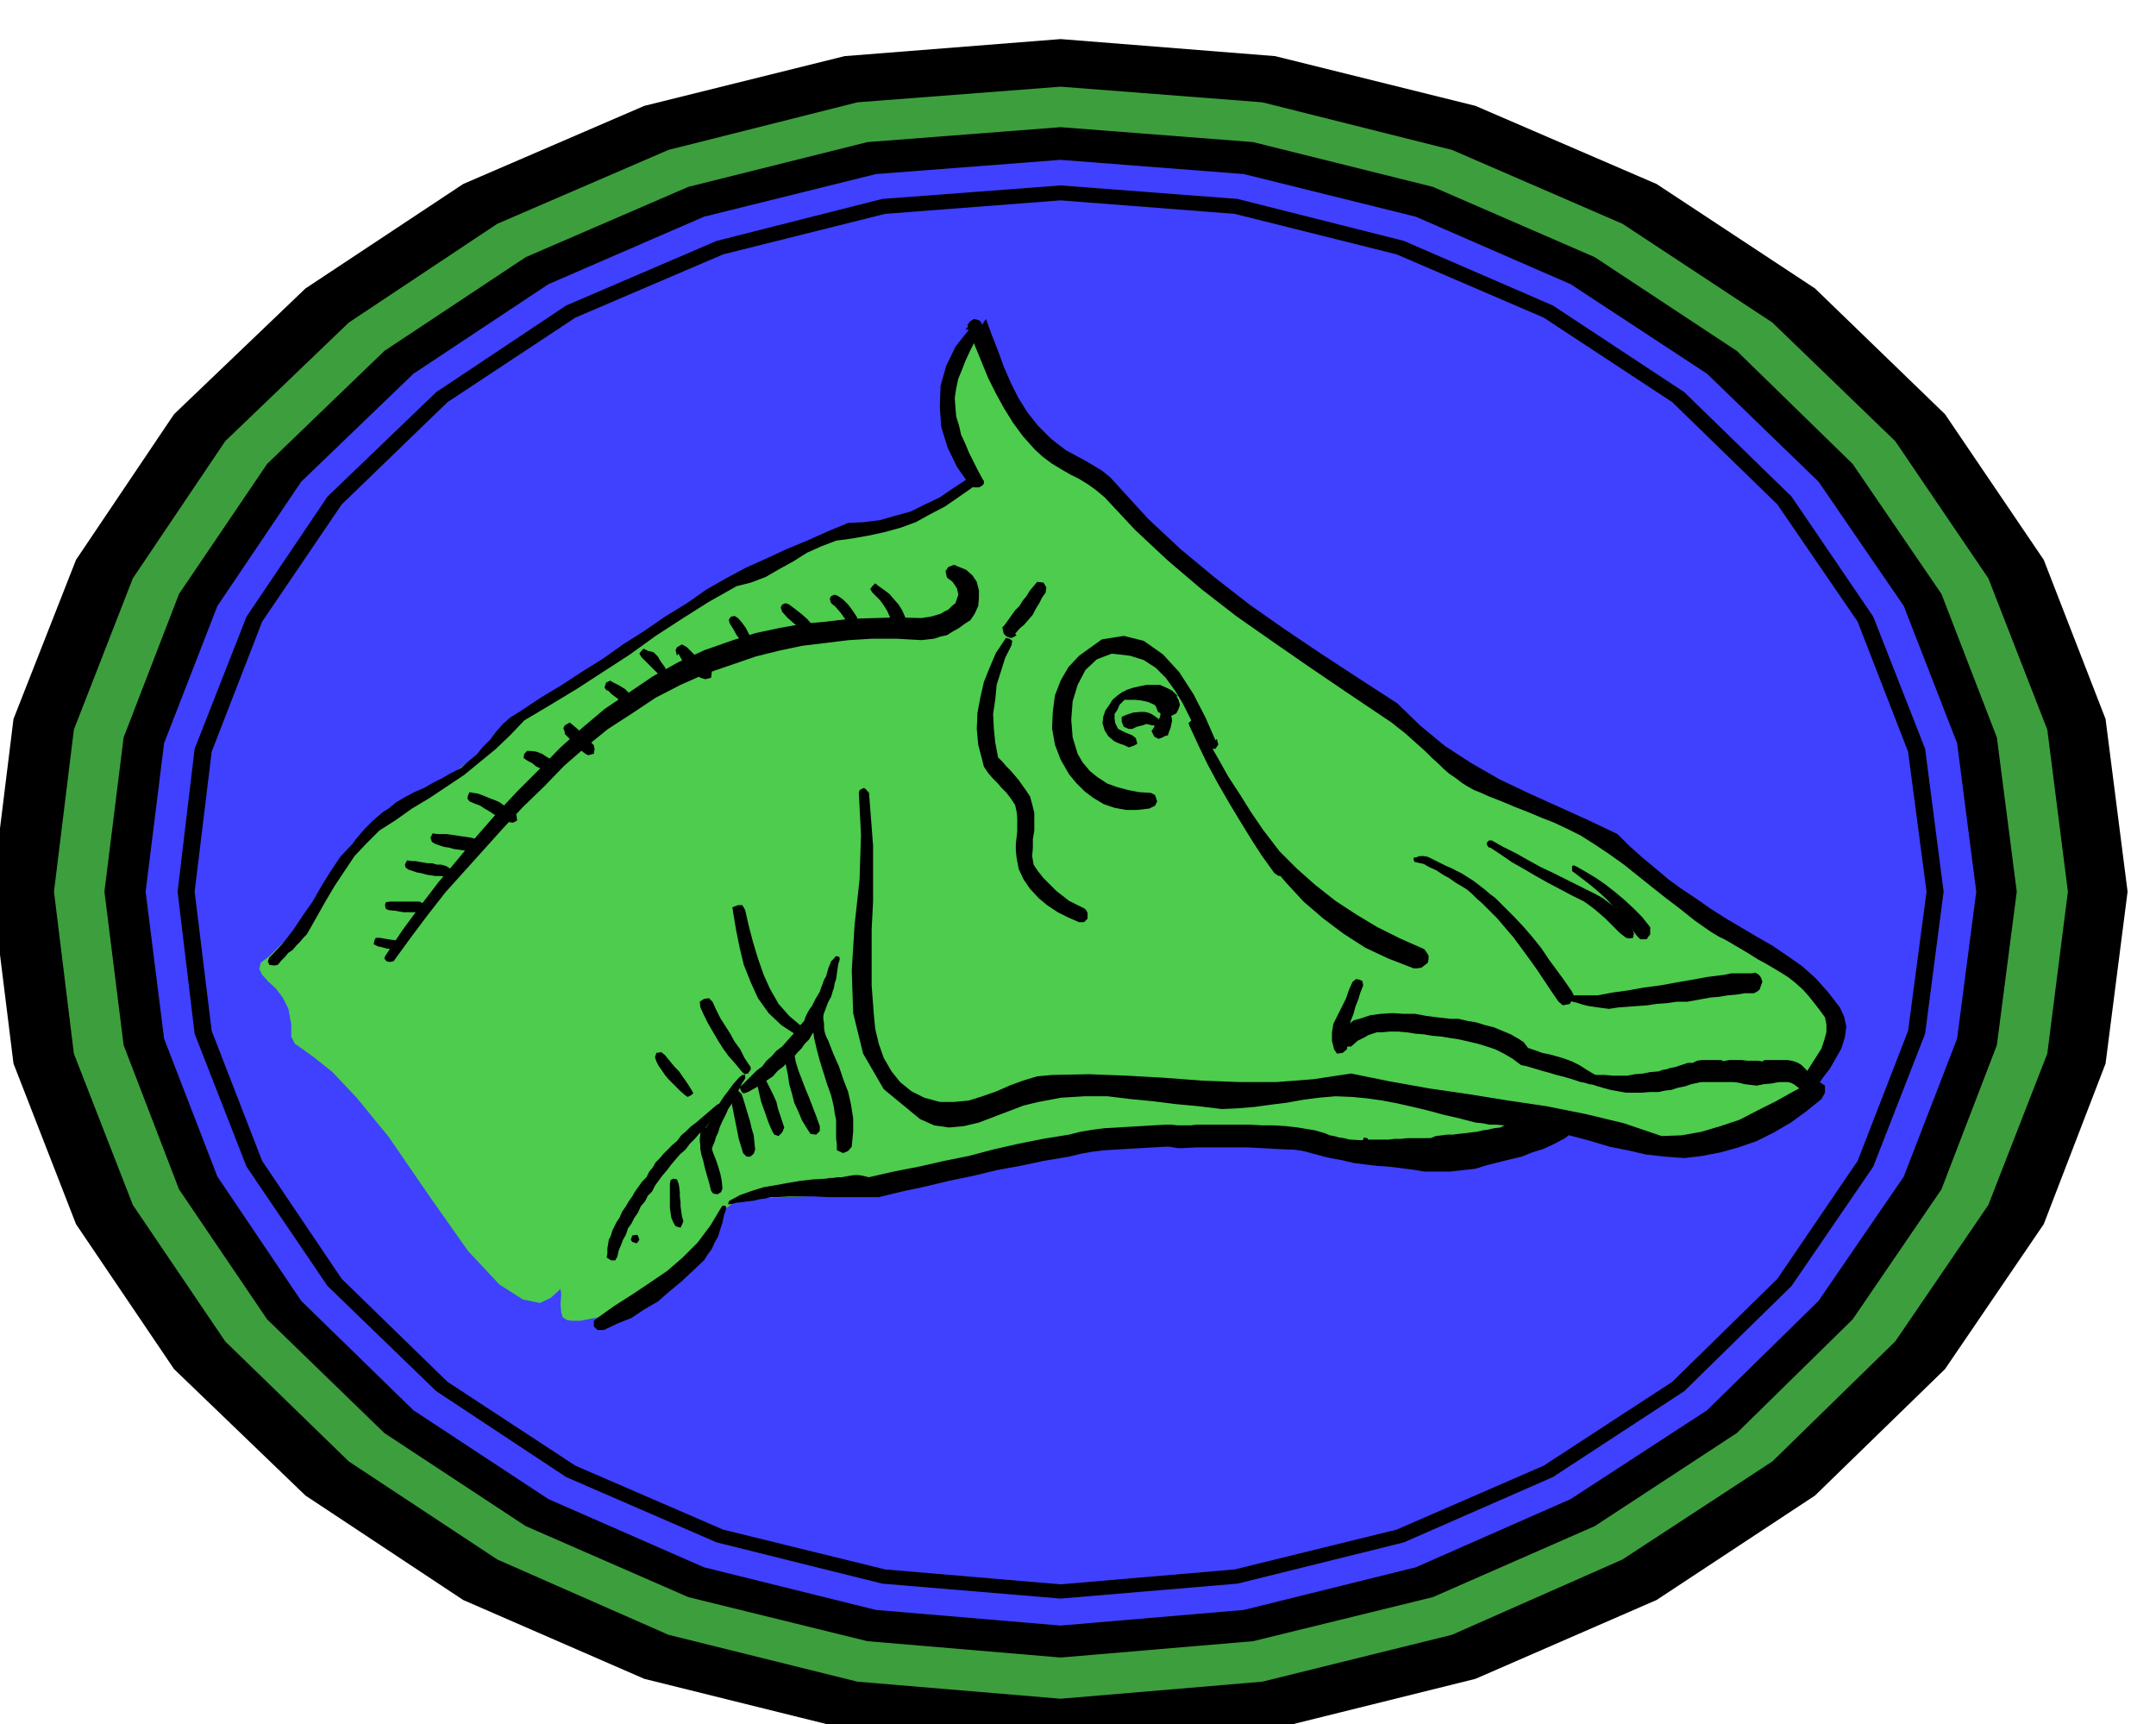 <svg xmlns="http://www.w3.org/2000/svg" width="490.455" height="392.238" fill-rule="evenodd" stroke-linecap="round" preserveAspectRatio="none" viewBox="0 0 3035 2427"><style>.brush1{fill:#000}.pen1{stroke:none}.brush3{fill:#4040ff}</style><path d="m-11 1255 30 242 88 226 138 204 185 178 222 147 255 111 282 70 304 25 302-25 282-70 255-111 223-147 183-178 139-204 87-226 31-242-31-243-87-224-139-205-183-177-223-147-255-110-282-70-302-24-304 24-282 70-255 110-222 147-185 177-138 205-88 224-30 243z" class="pen1 brush1"/><path d="m76 1255 28 228 83 213 130 192 174 169 209 138 241 106 266 66 286 24 284-24 267-66 240-106 211-138 173-169 131-192 83-213 29-228-29-228-83-213-131-193-173-167-211-139-240-104-267-67-284-22-286 22-266 67-241 104-209 139-174 167-130 193-83 213-28 228z" class="pen1" style="fill:#3d9e3d"/><path d="m147 1255 27 216 78 203 124 183 165 160 199 131 229 100 252 62 272 23 271-23 253-62 228-100 200-131 163-160 125-183 78-203 28-216-28-217-78-202-125-183-163-159-200-132-228-99-253-63-271-21-272 21-252 63-229 99-199 132-165 159-124 183-78 202-27 217z" class="pen1 brush1"/><path d="m205 1255 26 207 75 194 118 175 158 154 190 125 219 96 242 60 260 22 258-22 242-60 218-96 192-125 157-154 120-175 75-194 27-207-27-209-75-193-120-175-157-152-192-126-218-95-242-60-258-20-260 20-242 60-219 95-190 126-158 152-118 175-75 193-26 209z" class="pen1 brush3"/><path d="m250 1255 24 200 73 187 114 168 153 148 183 121 212 92 233 58 251 21 249-21 234-58 210-92 185-121 151-148 115-168 73-187 26-200-26-201-73-186-115-169-151-147-185-122-210-91-234-59-249-19-251 19-233 59-212 91-183 122-153 147-114 169-73 186-24 201z" class="pen1 brush1"/><path d="m274 1255 24 196 71 183 112 166 149 145 180 118 208 90 228 56 247 21 245-21 228-56 207-90 181-118 148-145 113-166 71-183 26-196-26-197-71-183-113-165-148-144-181-119-207-89-228-57-245-19-247 19-228 57-208 89-180 119-149 144-112 165-71 183-24 197z" class="pen1 brush3"/><path d="m853 1853-21 3-15 3h-12l-7-1-6-4-2-7-1-11 1-14-1-8-4 4-10 9-15 7-24-5-33-21-44-47-55-78-57-83-45-55-34-36-25-20-18-13-10-7-5-10v-17l-4-22-8-16-10-13-10-9-9-10-4-8 2-9 12-9 14-14 15-14 15-16 15-17 14-19 14-18 13-18 13-18 11-19 14-16 15-15 18-13 18-15 20-12 21-14 21-13 20-16 21-15 19-16 22-17 22-19 27-18 29-20 36-20 35-23 34-21 30-22 31-20 27-20 28-17 28-16 29-12 26-11 24-10 23-9 22-8 20-8 21-7 20-6 21-5 20-7 23-7 21-8 20-7 16-9 13-9 7-10 1-10-6-15-6-17-7-21-5-21-5-24-1-23 3-21 8-18 8-17 7-12 5-10 5-5 3-3 4 4 3 7 6 14 6 17 9 20 10 23 14 24 14 23 18 21 19 18 22 14 30 18 44 35 53 44 60 51 60 50 59 48 51 39 43 26 35 21 36 26 38 28 40 31 39 29 42 27 41 22 44 17 35 12 26 14 17 14 15 16 13 15 16 18 22 18 31 20 36 19 38 22 35 23 33 25 26 24 18 25 7 24-4 24-11 19-7 17-5 13-4 11-6 9-8 9-13 9-18 11-25 8-28 8-31 5-32 5-35 2h-35l-36-2-34-4-31-7-20-4-15-4-10-1-10-1-10 2-15 3-20 7-31 5-36 5-42 2-43 3h-46l-43-1-41-3-34-4-35-6-36-3-40-1-39 3-41 3-40 6-40 7-37 10-37 8-35 8-34 8-34 8-36 7-35 8-37 7-37 8-39 4-35 2-33 1-28 1-25 2-19 6-14 9-5 16-11 31-20 28-26 23-28 19-28 14-24 10-17 6-6 3z" class="pen1" style="fill:#4dcc4d"/><path d="m1209 1116 3 59-2 63-7 64-4 64 2 60 14 57 29 50 51 42 20 9 21 3 21-2 21-5 21-8 21-8 21-8 21-5 32-6 33-2h32l33 4 31 3 32 4 32 3 33 4 22-1 24-2 22-3 24-3 22-4 23-3 23-2 24 1 21 2 21 3 21 4 22 5 21 5 22 6 22 5 23 6 10 1 10 2h10l11 1h9l11 1h10l12 2 26 5 27 7 26 7 27 8 25 5 26 6 27 3 27 2 25-3 26-5 25-7 26-9 24-12 24-14 22-16 21-17 5-9v-10l-9-6-10 1-25 13-25 14-26 13-25 13-27 9-27 8-28 5-28 1-53-18-54-13-55-11-54-8-56-9-55-8-56-10-54-11-53 8-52 4h-53l-52-2-53-4-53-3-53-2-52 1-21 2-20 6-19 7-18 8-20 7-19 6-21 2h-20l-22-6-18-9-16-13-12-15-11-19-7-20-5-21-2-21-3-40v-79l2-39v-79l-3-39-3-39v4l-4-5-3-2-6 3-1 4z" class="pen1 brush1"/><path d="m2557 1530 9-13 10-13 8-14 8-14 5-16 2-15-3-14-6-13-17-22-17-19-19-17-20-14-22-15-21-12-22-13-22-13-22-14-20-14-21-14-18-13-19-16-18-15-18-16-17-17-42-20-42-19-42-19-40-19-40-23-37-24-35-29-32-31-54-35-52-34-52-35-50-35-50-39-47-39-46-43-42-46-11-12-11-9-13-8-12-7-13-7-13-7-12-9-10-8-18-18-15-19-13-21-10-20-10-23-8-22-9-23-8-22-3 4-2 4-3-5-4-2-5-1-5 3-4 5 2 9 9 22 9 22 9 22 11 22 11 20 13 21 14 19 17 19 11 10 12 9 13 8 14 8 12 6 13 8 11 8 12 10 43 46 46 43 47 40 49 38 50 35 52 36 53 36 55 37 9 6 10 8 9 7 10 9 9 8 10 9 9 9 10 9 6 6 8 7 9 6 9 7 8 5 9 5 10 4 11 5 18 7 19 8 18 7 19 8 18 7 19 9 18 9 19 12 21 14 21 15 20 16 20 16 19 15 21 16 20 16 23 16 10 6 12 6 10 6 12 7 10 6 11 7 11 6 12 7 10 6 11 7 10 8 10 9 8 9 8 10 7 9 8 11 2 10v11l-3 11-4 12-7 11-7 11-7 11-5 11-1 4v5l2 5 4 3h10l9-5-5-2z" class="pen1 brush1"/><path d="m1364 464-19 24-13 27-8 28-1 30 2 28 9 29 13 27 19 27 5 2h7l4-2 3-3v-4l-2-3-7-13-6-12-6-12-5-12-6-13-3-13-4-13-1-12-1-14 2-13 3-14 5-12 5-13 6-13 6-12 7-12v-8l-4-4-9-2-6 7h5z" class="pen1 brush1"/><path d="m1362 674-20 13-19 13-21 10-20 10-22 6-21 6-23 3-22 1-29 12-29 13-29 12-28 13-29 13-28 15-28 16-27 19-31 19-29 20-30 19-28 20-29 18-29 19-30 18-30 20-13 8-10 9-9 10-9 12-10 10-9 11-11 9-11 10-14 7-12 7-14 7-12 7-14 6-13 7-12 7-11 9-8 5-7 6-7 6-6 6-6 6-6 7-6 7-5 7-17 18-14 21-13 21-12 21-14 20-14 21-15 19-18 19-2 5 2 5 7 1 5-1 5-6 5-5 5-6 6-4 5-6 5-5 5-6 5-5 13-23 13-23 13-22 14-21 14-21 17-18 18-18 22-14 24-17 25-15 24-16 24-16 22-18 22-18 21-20 20-21 37-22 38-23 37-24 37-24 36-26 37-24 38-24 39-22 20-5 21-8 19-11 20-11 19-12 20-9 21-8 22-3 23-4 23-5 22-6 22-8 20-11 21-11 19-13 20-14 4-5-2-4-5-5-7 2h3z" class="pen1 brush1"/><path d="m554 1353 24-33 24-32 25-32 27-30 27-30 27-30 28-30 30-29 28-29 31-27 31-25 34-22 33-22 35-18 36-16 38-13 32-11 32-8 33-7 33-4 33-4 33-2h34l35 2 9-1 9-1 9-3 9-2 8-5 9-5 8-6 8-5 6-9 5-11 1-11v-11l-3-12-6-9-9-8-10-4-7-3-8 3-4 6 2 9 8 6 6 9 1 4 1 5-2 6-2 6-5 4-5 5-6 3-5 3-7 2-7 2-7 1-6 1-34-1-33 1-34 1-33 4-33 3-33 6-33 7-32 10-40 14-37 17-36 20-34 23-34 23-32 27-31 28-29 30-31 31-29 31-28 32-27 33-27 32-26 34-25 34-24 36-1 3 3 4 5 1 5-1zm875-461 6-7 7-6 6-7 6-7 4-8 5-8 4-8 5-7 1-7-4-7-9-1-5 6-5 6-5 8-5 6-5 8-6 6-5 7-5 7-5 7-3 3 1 5 1 4 4 4 3 1 4 1 4-2 3-2-2-2zm337 296 21 27 24 28 24 26 28 24 28 21 31 20 32 15 36 14h5l6-1 4-3 5-4 1-5v-5l-3-5-3-4-34-15-32-16-30-18-29-19-28-22-26-23-25-25-21-27-2 4v4l-8-4-4 4-3 4 3 5zm-55-146-14-32-17-33-20-31-23-25-27-19-28-7-31 5-32 23-15 16-11 19-8 21-3 23-1 23 4 23 8 21 12 21 10 12 12 12 12 9 15 9 15 5 16 3h16l17-2 8-4 3-6-3-9-6-3-16-1-16-3-15-4-14-5-14-9-11-9-10-12-7-12-7-23-2-25 2-26 7-23 11-21 16-15 21-8 26 3 19 6 17 11 14 14 13 18 11 18 10 20 10 20 11 19 6 5h9l4-6-2-8-2 2z" class="pen1 brush1"/><path d="m1675 1023 12 26 13 27 14 26 15 26 15 25 16 26 16 25 18 25 6 4 9-2 5-6v-8l-18-25-18-24-17-25-15-24-17-26-14-25-15-26-13-26-5-3-5 1-4 4 2 5zm872 488-5-6-6-6-5-3-5-2-4-1-6-1h-32l-3 2-6-1h-15l-9-1h-16l-6 1-6 1-6 1h-7l-6 1-6 1-6 2-7 1-6 2-7 2-6 2-8 4 1 8 2 5 7 2 9-1h10l9-1h44l8 1 8 2 8 1 9 1 10-2 11-1 5-1 6-1h11l5 1 4 2 4 3 4 3 4 2h5l4-2 4-2 2-6 1-5-2-5-4-3zm-267 12-7-3-6-1-6-2-5-1-6-2-6-2-5-3-5-3-11-7-10-5-11-4-10-3-11-3-10-2-11-4-9-3-6-8-6-4-12-7-12-5-12-5-12-3-13-4-12-2-13-3h-12l-17-2-16-2-16-3h-16l-16-1-16 1-15 2-15 5-8 2-7 5-6 4-5 6-5 8 2 9 8 5h9l9-8 10-5 5-3 6-2 6-2h7l11-1h12l12 1 13 2 12 1 12 2 12 1 12 2 13 2 13 3 13 3 13 4 12 4 12 6 12 7 12 9 9 2 10 3 10 3 11 3 10 3 12 3 10 3 12 4 6 1 6 2 7 1 7 2 6 1 7 1h6l7 1h5l2-4-2-4-2-1z" class="pen1 brush1"/><path d="m2246 1528 10 3 11 3 11 2 11 2h22l12-1h12l9-2 9-1 9-3 10-2 9-3 9-2 9-3 10-1 6-1 6-1 8-6 1-8-1-6-2-3-4-3h-27l-7 1-6 3h-7l-6 2-6 2-6 2-6 1-6 2-6 1-5 2-12 1-10 2-12 1-10 2h-21l-11-1h-10l-6 2-2 5-1 5 6 3zm-657-543h9l9 1 9 2 9 4 2 2 2 5 1 3 4 2 5 3 6 2 5-2 6-3 3-6 2-6-2-7-3-5h2l-8-8-8-4-9-4h-19l-10 2-9 2-9 3-5 3-2 6 5 5h5zm38 24-6-4-5-2-5-1h-5l-11 1-9 3-7 3v7l3 7 7 3h5l6-3 8-2 6-2 8 2h5l5-3-1-6-4-3zm-399-175 5 5 6 6 5 7 5 8 3 7 4 8 2 8 3 9 5 4h5l6-3 1-6-2-10-2-9-4-9-5-8-7-8-6-7-8-6-7-5-5-4-4 4-3 4 3 5zm-58 15 6 5 7 8 5 7 6 8 5 3h5l4-6-2-6-6-9-6-8-7-7-7-5-5-2-5 2-2 4 2 6zm-69 12 7 8 9 8 9 7 9 8 4 1 5-4 3-5-3-4-8-9-8-7-9-7-8-6-5-2-5 2-2 4 2 6zm-74 16 5 8 5 9 6 8 6 9 4 1 7-1 2-5-2-5-6-9-4-8-5-7-6-7-5-3-5 1-3 4 1 5zm-72 43 5 9 8 9 9 8 9 8 7 2 8-2 1-8-4-7-8-7-8-6-8-8-7-7-7-4-7 4-2 4 2 8 2-3zm-100 51 6 6 8 6 7 6 8 8 5 1 7-4 1-6-4-5-7-7-6-6-8-5-8-4-5-3-6 3-2 7 4 5v-2zm-60 62 6 6 7 8 7 7 9 7 4 2 8-2 1-7-1-5-8-8-7-6-7-8-7-6-5-4-7 4-2 4 2 5v3zm108-108 5 5 5 5 6 6 8 8 4 1 5-1 2-5-2-5-6-8-4-7-6-6-8-2-6-3-3 3-3 4 3 5zm-160 146 6 3 6 5 7 3 9 3h6l4-4v-8l-5-4-7-4-6-4-8-3-8-1h-5l-4 4-1 6 6 4zm-82 57 7 3 8 3 6 4 7 4 6 4 7 4 6 3 8 4 6 1 6-3-1-8-4-4-7-5-6-4-7-5-7-3-8-3-7-3-8-3-7-1-5-1-2 4-1 5 3 4zm-48 60 6 2 6 2 7 1 7 2 7 1 7 1h7l8 1 6-3 4-5-2-6-5-3-8-2-7-1-7-1-6-1-7-1-7-1h-13l-7-1-3 6 2 6 5 3zm-38 36 6 2 6 2 6 1 7 2 6 1 7 1h7l8 1 4-1 3-4-2-7-5-3-7-2h-6l-7-2h-6l-6-1-6-1-5-1h-5l-7-1-3 6 1 4 4 3zm-28 57 10 1 11 2h22l5-2 2-5-2-6-5-2h-41l-6 1-1 4 1 5 4 2zm-15 51 5 1 7 2 6 1 8 3 5-2 3-3-2-6-3-4-8-1-7-1-6-1-5-1h-6l-2 4-1 5 6 3zm617 81-4 16-1 16 2 16 4 17 4 15 5 16 5 16 6 17 2 8 2 9 1 8 2 9v26l1 9v8l9 4 7-3 5-6 2-21v-19l-3-19-4-18-7-18-6-18-8-18-7-18-3-6-2-6-1-6v-6l-1-7v-7l1-6 1-6-2-6-3-1-6 1-1 4zm-43 72v13l3 14 2 14 4 14 3 12 6 13 5 12 8 13 4 6 8 1 5-5v-7l-5-14-5-13-5-13-5-12-5-13-5-13-4-13-2-12-2-4-5-1-5 2v6zm-77 59 1 9 2 10 2 10 2 10 2 10 2 10 3 10 3 10 5 5h5l5-4 2-6-1-10-1-10-3-10-2-9-3-10-3-10-3-10-3-9-4-4-6-1-4 3-1 6zm36-21 2 8 2 9 2 9 3 9 3 8 3 9 3 8 4 9 3 5 6 2 5-5 3-7-3-9-3-9-3-9-2-9-4-9-4-8-4-8-4-8-3-5h-4l-6 4 1 6zm-79 72-1 9 1 10 1 10 3 10 2 9 3 11 3 10 3 12 3 4 6 1 5-3 2-5-1-11-2-10-3-10-3-9-4-10-3-9-2-10-1-9-1-6-3-2-6 2-2 6zm-43 71v34l1 7 1 7 3 7 3 5 7 2 2-4 2-5-2-7-1-7-1-7v-6l-1-8v-6l-1-8-1-6v2l-2-6-5-1-4 2-1 5zm-55 79 2 3 6 2 2-2 2-3-2-6-2-1-6 1-2 6zm242-299-19-16-15-17-12-21-9-20-8-23-7-23-6-23-5-22-4-7h-6l-8 3 1 7 4 24 5 25 6 25 10 25 10 22 15 21 18 17 23 15 4 2 5-4 2-5-4-5zm-74 55-8-12-6-12-8-11-6-11-7-11-7-11-6-12-5-11-5-5-7 1-6 4 1 8 5 11 6 12 7 12 7 12 7 11 8 11 9 10 9 11 4 4 5-1 4-6-1-6v2zm-82 34-5-8-4-6-5-7-4-6-6-6-5-6-5-6-4-5-5-4-7 1-2 6 2 6 3 6 5 7 4 6 5 6 5 5 6 6 6 6 7 6 3 2 4-2 4-3-2-4zm440-634-12 18-9 21-8 20-5 22-4 21-1 23 2 22 6 23 2 8 6 9 6 7 7 7 6 7 7 7 6 8 6 9 2 9 1 9v19l-1 9-1 9v9l1 10 3 16 7 15 9 13 12 13 12 10 15 10 14 7 16 7h7l5-5v-8l-2-4-2-2-12-6-10-5-9-7-9-7-9-9-9-9-8-10-6-9-2-12 1-12v-12l2-12v-25l-3-12-3-11-6-9-5-7-5-7-5-6-6-7-6-6-6-7-6-6-4-21-2-20-1-20 3-20 2-21 6-19 6-19 9-18 1-6-4-3-5-1-2 3zm490 481-5 11-4 12-6 12-6 12-6 12-2 12v12l3 12 4 6 8-1 6-5 1-7-1-11 2-10 3-11 4-10 3-11 4-10 3-10 4-10-1-6-4-2-5-1-5 4zm194-189 15 10 16 11 16 9 17 10 16 9 17 9 17 9 18 9 7 5 8 6 7 6 8 7 6 6 7 7 7 7 9 7 5 1 5-1 1-6-1-4-6-10-6-8-7-9-7-6-9-7-8-6-9-5-8-4-18-9-18-9-18-9-17-8-18-10-16-9-18-9-16-9h-4l-3 3v3l3 4h2z" class="pen1 brush1"/><path d="m2213 1226 12 9 13 10 12 10 13 12 10 11 11 12 10 13 10 14 5 5h9l2-3 3-4v-10l-12-15-12-12-13-12-12-10-14-11-13-9-15-9-14-8-3-1-2 1v7zm-624-255-9 3-7 5-7 6-5 8-5 7-3 9-1 9 3 10 5 8 8 7 4 2 5 2 6 2 6 3 6-2 6-3-2-8-5-4-5-2-5-2-6-3-4-2-4-8-1-6v-7l4-6 3-7 6-6 6-5 6-3 2-2v-3l-4-2h-3zm-574 729-15 25-18 24-21 21-22 19-25 17-24 16-25 16-24 17-5 4v8l5 5h9l19-9 20-8 18-12 19-11 16-14 17-14 16-15 16-15 5-8 6-8 4-9 5-9 3-10 3-9 2-10 3-9v-4l-2-1h-3l-2 3zm14-5 7-2 9-1 7-1 9-1 8-2 8-1 8-2h9l17-1h36l18 1h72l33-8 33-7 33-8 34-7 33-8 33-6 33-7 36-6 16-4 17-3 17-2 17-1 16-1 18-1 17-1 18-1h5l6 1 6 1h7l18-1h74l19 1 18 1 20 1h6l8 1 6 1 8 2 7 2 8 2 7 2 9 2 16 3 17 4 16 2 17 2 15 1 17 2 16 2 18 3h36l9-1 9-1 9-1 9-1 16-5 16-4 16-4 17-4 15-6 16-5 15-7 15-8 4-3 3-3 2-4 1-5-7-6-8-1-7-1-7 1-18 5-18 5-17 5-17 6-18 4-17 5-18 3-18 3h-36l-18-2-17-1-18-3-18-2-18-3-18-1-8-2-7-1-7-2-6-1-7-3-7-2-7-2-6-1-18-3-17-2-17-1h-16l-17-1h-76l-8 1h-18l-9-1h-8l-18 1-16 1-18 1-16 1-18 1-16 2-18 3-16 4-37 6-35 7-35 8-34 9-35 7-35 8-36 7-35 8-8-2-6-1h-7l-6 1-6 1-5 1h-6l-6 1h-5l-5 1-18 1-18 2-18 3-16 3-18 3-16 5-17 6-15 8-1 1-1 4h4zm608-698-3 5-1 7-3 6-3 6h-2v2l-4 6 4 8 6 3 8-3h-2l3-1 4-1 2-6 2-5 1-5 1-5-2-11-4-9-2-3-3-1-3 3 1 4zm-462 351-2 2-3 3-4 10-3 11-3 5-2 6-2 5-2 6-6 10-5 10-3 4-3 5-3 6-2 6-8 9-7 9-8 9-8 9-8 6-7 8-7 6-6 8-8 6-7 7-7 7-7 7-3 2 3 7 3 2 6-2 9-5 9-5 8-6 9-6 7-8 8-6 7-8 8-6 5-6 5-5 5-7 6-6 4-7 5-7 4-8 5-7 3-8 3-8 3-8 4-7 2-7 2-6 1-6 2-6 1-7 1-7 1-7 2-6v-3l-2-2h-4l-1 2z" class="pen1 brush1"/><path d="m1041 1516-9 10-8 11-4 5-4 6-4 6-4 7-6 10-4 10-3 4-2 5-2 6-2 6-3 3v13l2 6 6 4 5-2 2-5 2-7 3-7 2-7 3-6 2-7 3-7 3-6 3-6 3-7 4-6 3-6 4-6 3-7 3-6 3-6 4-6v-5h-4l-4 3z" class="pen1 brush1"/><path d="m1008 1556-7 6-7 6-7 6-7 6-8 6-6 6-7 6-6 8-7 6-6 6-6 6-5 6-6 6-4 7-5 6-4 8-6 6-5 7-5 7-4 7-5 7-4 7-5 7-4 9-4 6-3 6-3 6-2 7-3 6-1 6-1 6v7l-1 6 6 4h6l3-5 2-9 3-7 3-8 4-7 3-9 5-7 4-8 5-7 4-9 6-7 4-8 6-6 4-8 5-7 6-8 6-7 6-8 6-7 6-7 8-7 6-8 7-7 6-7 7-6 6-8 7-7 5-8 6-8v-5h-4l-3 2zm987-342 9 2 9 5 9 4 9 6 9 5 10 7 7 4 8 5 7 6 7 7 7 6 7 7 7 7 8 8 11 13 12 14 11 15 11 15 10 14 10 15 10 15 11 16 6 5 10-2 2-4 3-4v-5l-2-4-11-16-11-15-11-15-10-15-12-15-12-14-13-14-13-13-8-8-7-7-8-6-7-6-9-7-8-6-8-5-8-5-6-3-4-2-6-3-5-2-10-5-10-5-6-3-6-1h-6l-5 2h-3v3l1 3 4 1z" class="pen1 brush1"/><path d="m2208 1408 6 2 8 2 6 2 8 2 7 1 7 1 7 1 8 1 13-2 14-1 13-1 14-1 13-2 14-1 14-2h15l11-2 11-2 11-2 12-1 12-2 12-1 12-2h13l4-2 4-3 2-6 2-5-2-6-3-4-5-3-5 1h-29l-9 2-24 3-22 4-23 4-22 4-23 3-22 4-22 3-21 4h-42l-1 2v3l2 2zm-289 198 6 3 8 3 8 1 9 2 7 1 8 1h8l8 1h8l8 2 8 1 9 2 7-2 9-1 9-1 9 2 8-1 9-1 8-1 9-1 8-2 9-2 9-2h9l6-3 8-2 7-3 8-2 7-4 7-3 6-5 6-4 5-5v-7l-5-5h-15l-6 2-7 2-6 4-7 3-6 3-7 2-6 3-9 1-8 2-8 1-8 2-9 1-8 1-9 1-8 1h-8l-8 1-8 1-7 3h-33l-9 1h-9l-8 1h-29l-1-2h-1l-4-1-1 3-2 1 2 1z" class="pen1 brush1"/></svg>
